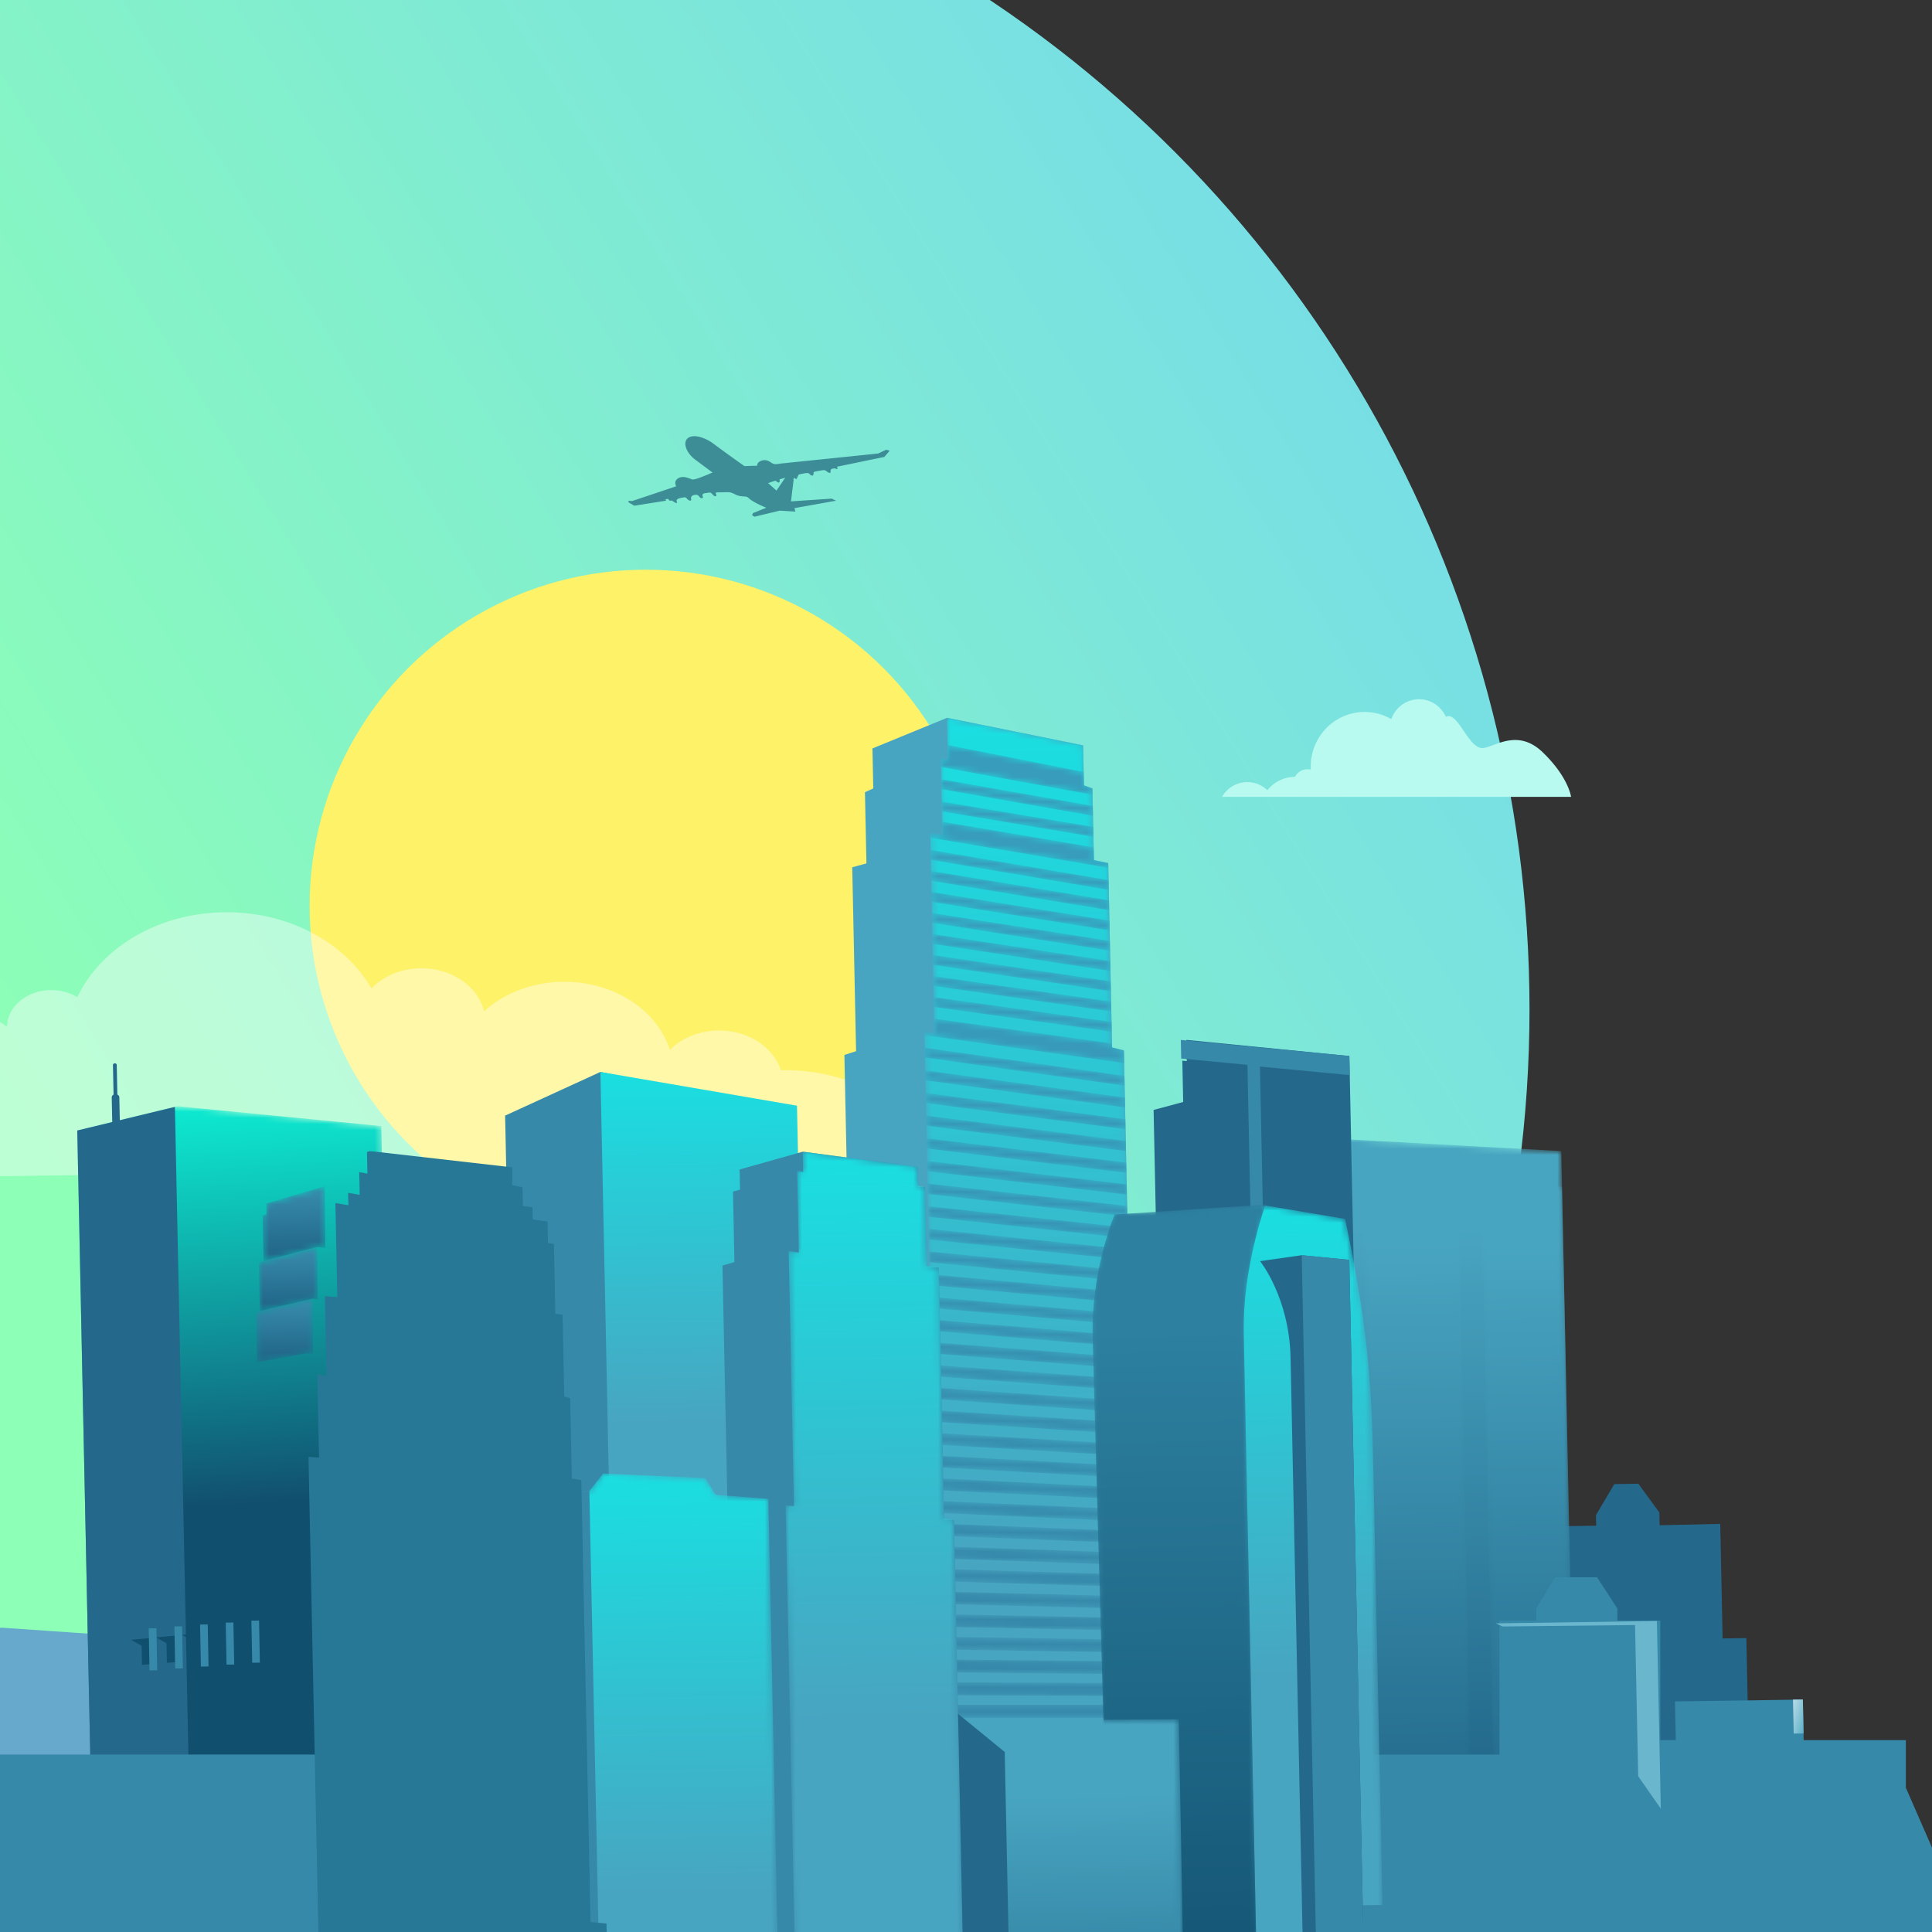 <svg xmlns="http://www.w3.org/2000/svg" width="312" height="312" viewBox="0 0 312 312" fill="none"><rect x="0" y="0" width="312" height="312" fill="#333333" stroke="none"/><g clip-path="url(#a)"><circle cx="51" cy="163" r="196" fill="url(#b)"/><ellipse cx="104.286" cy="146.285" fill="#FDF268" rx="54.286" ry="54.285"/><mask id="c" width="360" height="68" x="-330" y="238" maskUnits="userSpaceOnUse" style="mask-type:luminance"><path fill="#fff" fill-rule="evenodd" d="m-329.229 243.327 357.153-5.224 1.303 62.532-357.154 5.224-1.302-62.532Z" clip-rule="evenodd"/></mask><g mask="url(#c)"><path fill="#66A9CC" fill-rule="evenodd" d="m-128.39 240.389-26.453 5.006-9.447 3.497-8.227-.74-.971.743-3.183.142-3.093-1.273-.002-.263-3.782-.34-2.505 1.918-3.184.142-10.244-.302-1.309.049-13.297-.21-1.324.019.002.073-8.591.15.004-.102-.824.012-8.604.221-5.891.254-3.18.142-3.087-1.292-1.189.376-6.035 1.91-2.995-.506-5.695-.961-16.514 1.081-6.494.935-8.524-.295-12.023.175-23.911 5.207 1.035 49.702c15.248-.493 356.497-11.531 356.471-12.762l-.288-13.852c-.026-1.259.21-15.13.21-15.13l-13.057-.217-15.054-1.039-12.014.595-30.687-5.849-8.015.117-3.515-.368-10.098-3.632-37.234-7.432-8.041-1.143-5.027-.766-2.557-2.482-11.557-1.51Z" clip-rule="evenodd"/></g><path fill="#fff" fill-rule="evenodd" d="M159.026 185.49c-.07-3.32-3.338-5.965-7.3-5.907-1.742.026-3.327.57-4.552 1.453-4.851-5.101-12.372-8.328-20.758-8.205-.105.001-.208.008-.313.011-1.193-3.756-5.306-6.496-10.152-6.425-3.135.046-5.914 1.261-7.77 3.137-2.031-6.429-9.068-11.122-17.359-11.001-5.015.073-9.495 1.899-12.65 4.76-.964-4.018-5.234-7.015-10.299-6.94-3.2.046-6.035 1.308-7.89 3.251-4.266-7.402-13.377-12.451-23.83-12.298-10.782.157-19.912 5.804-23.666 13.705-1.214-.735-2.707-1.165-4.32-1.141-3.887.057-6.99 2.695-7.041 5.931-2.972-2.372-7.012-3.807-11.44-3.742-7.382.108-13.511 4.346-15.335 10.037a6.219 6.219 0 0 0-3.074-.81 3.469 3.469 0 0 0-1.665.439c-3.776 2.064-4.021 3.491-3.809 4.792a19.16 19.16 0 0 0-4.531-.48c-6.79.099-12.52 3.691-14.818 8.694a34.673 34.673 0 0 0-8.535-.932c-6.3.092-12.1 1.845-16.818 4.75-1.302.802-.578 2.542 1.038 2.518l237.817-3.478c1.611-.024 1.672-2.058.062-2.11a20.449 20.449 0 0 0-.992-.009Z" clip-rule="evenodd" opacity=".424"/><path fill="#24698C" fill-rule="evenodd" d="m282.019 264.538-3.832.056-.386-18.498-9.789.216-.042-2.056-3.39-4.649-3.884.057-2.963 5.012.036 1.713-5.252.076 1.376 66.085 29.118-.426-.992-47.586Z" clip-rule="evenodd"/><mask id="d" width="38" height="125" x="217" y="183" maskUnits="userSpaceOnUse" style="mask-type:luminance"><path fill="#fff" fill-rule="evenodd" d="m219.783 307.016 34.862-.51-2.513-120.622-34.912-1.914 2.563 123.046Z" clip-rule="evenodd"/></mask><g mask="url(#d)"><path fill="url(#e)" fill-rule="evenodd" d="m219.783 307.016 34.862-.51-2.513-120.622-34.912-1.914 2.563 123.046Z" clip-rule="evenodd"/></g><mask id="f" width="16" height="116" x="239" y="190" maskUnits="userSpaceOnUse" style="mask-type:luminance"><path fill="#fff" fill-rule="evenodd" d="m239.194 190.918 13.058.716 2.371 113.837-13.038.191-2.391-114.744Z" clip-rule="evenodd"/></mask><g mask="url(#f)"><path fill="url(#g)" fill-rule="evenodd" d="m252.252 191.634-13.058-.716 2.391 114.744 13.038-.191-2.371-113.837Z" clip-rule="evenodd"/></g><mask id="h" width="18" height="117" x="220" y="189" maskUnits="userSpaceOnUse" style="mask-type:luminance"><path fill="#fff" fill-rule="evenodd" d="m220.088 189.871 15.395.844 2.396 115.001-15.373.225-2.418-116.07Z" clip-rule="evenodd"/></mask><g mask="url(#h)"><path fill="url(#i)" fill-rule="evenodd" d="m235.483 190.715-15.395-.844 2.418 116.07 15.373-.225-2.396-115.001Z" clip-rule="evenodd"/></g><path fill="#48A5C2" fill-rule="evenodd" d="m183.722 276.314-2.223-106.684-1.908-.483-.62-29.773-2.315-.477-.241-11.575-1.367-.49-.134-6.465-21.965-4.449-12.059 4.946.135 6.465-1.344.603.24 11.502-2.292.617.619 29.701-1.886.611 2.221 106.611 45.139-.66Z" clip-rule="evenodd"/><mask id="j" width="37" height="237" x="149" y="115" maskUnits="userSpaceOnUse" style="mask-type:luminance"><path fill="#fff" fill-rule="evenodd" d="m153.07 122.749-1.149-.348.259 12.449-1.948-.335.674 32.396-1.606-.341 3.862 185.386 32.126-.47L181.5 169.63l-1.909-.483-.62-29.773-2.315-.476-.241-11.575-1.366-.491-.135-6.465-21.986-4.448.142 6.83Z" clip-rule="evenodd"/></mask><g mask="url(#j)"><path fill="url(#k)" fill-rule="evenodd" d="m153.07 122.749-1.149-.348.259 12.449-1.948-.335.674 32.396-1.606-.341 3.862 185.386 32.126-.47L181.5 169.63l-1.909-.483-.62-29.773-2.315-.476-.241-11.575-1.366-.491-.135-6.465-21.986-4.448.142 6.83Z" clip-rule="evenodd"/></g><mask id="l" width="35" height="162" x="149" y="120" maskUnits="userSpaceOnUse" style="mask-type:luminance"><path fill="#fff" fill-rule="evenodd" d="m153.068 122.727-1.15-.35.028 1.483 24.49 4.494-.019-1.003-1.366-.495-.042-2.182-21.988-4.366.047 2.419Zm-1.044 4.711 24.482 4.304-.03-1.589-24.482-4.304.03 1.589Zm.075 3.595 24.478 4.095-.03-1.587-24.478-4.095.03 1.587Zm.079 3.79-1.949-.341.015.796 28.742 4.86-.014-.726-2.315-.483-.04-2.09-24.48-4.139.041 2.123Zm-1.858 4.03 28.741 4.869-.03-1.587-28.741-4.87.03 1.588Zm.071 3.391 28.738 4.747-.03-1.586-28.738-4.748.03 1.587Zm.071 3.392 28.735 4.625-.03-1.585-28.735-4.625.03 1.585Zm.07 3.393 28.733 4.502-.03-1.584-28.733-4.502.03 1.584Zm.071 3.394 28.73 4.378-.03-1.582-28.73-4.378.03 1.582Zm.071 3.396 28.727 4.252-.03-1.581-28.727-4.253.03 1.582Zm.07 3.396 28.725 4.127-.029-1.581-28.725-4.127.029 1.581Zm.071 3.398 28.723 3.999-.03-1.579-28.723-4 .03 1.58Zm.088 4.266-1.606-.346.012.638 32.233 4.508-.039-2.012-1.908-.489-.012-.657-28.725-4.017.045 2.375Zm-1.517 3.908 32.232 4.543-.03-1.58-32.232-4.543.03 1.58Zm.076 3.672 32.229 4.389-.03-1.597-32.229-4.388.03 1.596Zm.077 3.673 32.225 4.233-.03-1.613-32.225-4.233.03 1.613Zm.076 3.673 32.222 4.078-.03-1.629-32.222-4.079.03 1.63Zm.077 3.673 32.219 3.923-.031-1.646-32.219-3.923.031 1.646Zm.076 3.673 32.216 3.769-.031-1.663-32.216-3.769.031 1.663Zm.077 3.674 32.212 3.613-.031-1.679-32.213-3.614.032 1.68Zm.076 3.674 32.209 3.458-.031-1.696-32.209-3.459.031 1.697Zm.077 3.674 32.206 3.303-.032-1.713-32.206-3.303.032 1.713Zm.076 3.675 32.203 3.147-.032-1.73-32.203-3.147.032 1.73Zm.077 3.675 32.199 2.991-.032-1.747-32.2-2.992.033 1.748Zm.076 3.675 32.197 2.836-.033-1.765-32.197-2.835.033 1.764Zm.077 3.676 32.193 2.68-.033-1.783-32.193-2.679.033 1.782Zm.076 3.676 32.19 2.524-.033-1.8-32.19-2.523.033 1.799Zm.076 3.677 32.187 2.366-.033-1.817-32.187-2.367.033 1.818Zm.077 3.677 32.184 2.21-.034-1.835-32.184-2.211.034 1.836Zm.076 3.677 32.181 2.054-.034-1.854-32.18-2.053.033 1.853Zm.077 3.677 32.177 1.897-.034-1.871-32.177-1.897.034 1.871Zm.076 3.678 32.175 1.74-.034-1.889-32.175-1.74.034 1.889Zm.077 3.679 32.171 1.583-.034-1.909-32.172-1.583.035 1.909Zm.076 3.679 32.168 1.425-.034-1.927-32.168-1.426.034 1.928Zm.077 3.68 32.165 1.267-.035-1.947-32.165-1.267.035 1.947Zm.076 3.68 32.162 1.109-.035-1.967-32.162-1.109.035 1.967Zm.077 3.68 32.158.952-.035-1.987-32.158-.952.035 1.987Zm.076 3.681 32.156.793-.036-2.007-32.155-.793.035 2.007Zm.077 3.682 32.152.634-.036-2.029-32.152-.634.036 2.029Zm.076 3.683 32.149.475-.035-2.051-32.149-.475.035 2.051Zm.077 3.683 32.146.316-.036-2.074-32.146-.315.036 2.073Zm.049 2.131.027 1.554 32.143.155-.036-2.098-32.131-.154-.003.543Zm.107 5.24 32.136-.007-.036-2.122-32.105.006.005 2.123Zm.113 3.687 32.097-.169-.036-2.148-32.08.168.019 2.149Z" clip-rule="evenodd"/></mask><g mask="url(#l)"><path fill="url(#m)" fill-rule="evenodd" d="m153.068 122.727-1.15-.35.028 1.483 24.49 4.494-.019-1.003-1.366-.495-.042-2.182-21.988-4.366.047 2.419Zm-1.044 4.711 24.482 4.304-.03-1.589-24.482-4.304.03 1.589Zm.075 3.595 24.478 4.095-.03-1.587-24.478-4.095.03 1.587Zm.079 3.79-1.949-.341.015.796 28.742 4.86-.014-.726-2.315-.483-.04-2.09-24.48-4.139.041 2.123Zm-1.858 4.03 28.741 4.869-.03-1.587-28.741-4.87.03 1.588Zm.071 3.391 28.738 4.747-.03-1.586-28.738-4.748.03 1.587Zm.071 3.392 28.735 4.625-.03-1.585-28.735-4.625.03 1.585Zm.07 3.393 28.733 4.502-.03-1.584-28.733-4.502.03 1.584Zm.071 3.394 28.73 4.378-.03-1.582-28.73-4.378.03 1.582Zm.071 3.396 28.727 4.252-.03-1.581-28.727-4.253.03 1.582Zm.07 3.396 28.725 4.127-.029-1.581-28.725-4.127.029 1.581Zm.071 3.398 28.723 3.999-.03-1.579-28.723-4 .03 1.58Zm.088 4.266-1.606-.346.012.638 32.233 4.508-.039-2.012-1.908-.489-.012-.657-28.725-4.017.045 2.375Zm-1.517 3.908 32.232 4.543-.03-1.58-32.232-4.543.03 1.58Zm.076 3.672 32.229 4.389-.03-1.597-32.229-4.388.03 1.596Zm.077 3.673 32.225 4.233-.03-1.613-32.225-4.233.03 1.613Zm.076 3.673 32.222 4.078-.03-1.629-32.222-4.079.03 1.63Zm.077 3.673 32.219 3.923-.031-1.646-32.219-3.923.031 1.646Zm.076 3.673 32.216 3.769-.031-1.663-32.216-3.769.031 1.663Zm.077 3.674 32.212 3.613-.031-1.679-32.213-3.614.032 1.68Zm.076 3.674 32.209 3.458-.031-1.696-32.209-3.459.031 1.697Zm.077 3.674 32.206 3.303-.032-1.713-32.206-3.303.032 1.713Zm.076 3.675 32.203 3.147-.032-1.73-32.203-3.147.032 1.73Zm.077 3.675 32.199 2.991-.032-1.747-32.2-2.992.033 1.748Zm.076 3.675 32.197 2.836-.033-1.765-32.197-2.835.033 1.764Zm.077 3.676 32.193 2.68-.033-1.783-32.193-2.679.033 1.782Zm.076 3.676 32.19 2.524-.033-1.8-32.19-2.523.033 1.799Zm.076 3.677 32.187 2.366-.033-1.817-32.187-2.367.033 1.818Zm.077 3.677 32.184 2.21-.034-1.835-32.184-2.211.034 1.836Zm.076 3.677 32.181 2.054-.034-1.854-32.18-2.053.033 1.853Zm.077 3.677 32.177 1.897-.034-1.871-32.177-1.897.034 1.871Zm.076 3.678 32.175 1.74-.034-1.889-32.175-1.74.034 1.889Zm.077 3.679 32.171 1.583-.034-1.909-32.172-1.583.035 1.909Zm.076 3.679 32.168 1.425-.034-1.927-32.168-1.426.034 1.928Zm.077 3.68 32.165 1.267-.035-1.947-32.165-1.267.035 1.947Zm.076 3.68 32.162 1.109-.035-1.967-32.162-1.109.035 1.967Zm.077 3.68 32.158.952-.035-1.987-32.158-.952.035 1.987Zm.076 3.681 32.156.793-.036-2.007-32.155-.793.035 2.007Zm.077 3.682 32.152.634-.036-2.029-32.152-.634.036 2.029Zm.076 3.683 32.149.475-.035-2.051-32.149-.475.035 2.051Zm.077 3.683 32.146.316-.036-2.074-32.146-.315.036 2.073Zm.049 2.131.027 1.554 32.143.155-.036-2.098-32.131-.154-.003.543Zm.107 5.24 32.136-.007-.036-2.122-32.105.006.005 2.123Zm.113 3.687 32.097-.169-.036-2.148-32.08.168.019 2.149Z" clip-rule="evenodd"/></g><path fill="#24698C" fill-rule="evenodd" d="m186.702 198.757-.407-19.513 4.779-1.283-.139-6.673.717.071-.071-3.426 26.329 2.604.075 3.597.878 42.142-32.161-17.519Z" clip-rule="evenodd"/><path fill="#3789AA" fill-rule="evenodd" d="m190.756 170.944 10.696 1.018.575 27.599 2.007-.03-.568-27.292 14.508 1.381-.064-3.083-27.217-2.591.063 2.998ZM81.573 180.162l15.386-7.051 30.678 6.378 3.001 144.062-46.064.674-3.001-144.063Z" clip-rule="evenodd"/><path fill="url(#n)" fill-rule="evenodd" d="m98.988 270.52 31.624-.462-1.906-91.497-31.747-5.45 2.029 97.409Z" clip-rule="evenodd"/><mask id="o" width="52" height="110" x="12" y="178" maskUnits="userSpaceOnUse" style="mask-type:luminance"><path fill="#fff" fill-rule="evenodd" d="m12.475 182.565 2.186 104.94 49.1-.718-2.186-104.94-32.895-3.203-16.205 3.921Z" clip-rule="evenodd"/></mask><g mask="url(#o)"><path fill="url(#p)" fill-rule="evenodd" d="m12.475 182.565 2.186 104.94 49.1-.718-2.186-104.94-32.895-3.203-16.205 3.921Z" clip-rule="evenodd"/></g><path fill="#24698C" fill-rule="evenodd" d="m28.247 178.749-15.772 3.816 2.186 104.94 15.846-.232-2.26-108.524Z" clip-rule="evenodd"/><path fill="#3789AA" fill-rule="evenodd" d="M-327.803 285.489h35.44v-2.684h17.173v4.294h6.747l3.22-2.818h13.033V282h10.427v2.415h33.426v3.489h12.267v6.44h7.36v-3.489h3.68v-9.391h9.2v-2.684h7.053v2.415h11.347v-5.366h52.439v-5.098h9.2v-3.489h26.987v4.294h3.68v4.293h10.733v-17.71h5.213v-1.878h23.613v27.101h267.719v-21.627h5.928v-1.948l3.067-5.047h6.755l3.293 5.047v1.948h6.921v19.301h39.662v7.692l13.099 29.996 47.022-5.904h3.067l1.022-.894h10.835v-2.683h23.92v4.293h3.884v3.399h6.747v1.431h8.382v2.907h6.083v-3.354h2.146v-1.341h10.12v.939l3.113-6.108h9.2l23.766-7.379h8.894v1.207h4.622l.399 10.971h-821.904v-30.699Z" clip-rule="evenodd"/><path fill="#3789AA" fill-rule="evenodd" d="m155.89 333.389-1.831-87.936-1.604.024-.85-40.81-1.946.029-.271-13.018-1.145.017-.068-3.255-18.512-2.457-10.224 2.878.067 3.254-1.139.313.238 11.386-1.935.561.866 41.612-1.603.024 1.832 87.936 38.125-.558ZM271.29 312.943l20.646-.302-.796-38.175-20.645.302.795 38.175Z" clip-rule="evenodd"/><mask id="q" width="32" height="131" x="192" y="194" maskUnits="userSpaceOnUse" style="mask-type:luminance"><path fill="#fff" fill-rule="evenodd" d="m195.288 196.061-2.734 128.726 31.049-.454-.03-1.456-1.632-78.331c-.396-19.013-.354-26.992-4.714-47.705l-12.792-2.153-9.147 1.373Z" clip-rule="evenodd"/></mask><g mask="url(#q)"><path fill="url(#r)" fill-rule="evenodd" d="m195.288 196.061-2.734 128.726 31.049-.454-.03-1.456-1.632-78.331c-.396-19.013-.354-26.992-4.714-47.705l-12.792-2.153-9.147 1.373Z" clip-rule="evenodd"/></g><mask id="s" width="29" height="134" x="176" y="194" maskUnits="userSpaceOnUse" style="mask-type:luminance"><path fill="#fff" fill-rule="evenodd" d="M179.997 196.138s-3.765 8.912-3.544 19.515c.13 6.23 3.183 112.167 3.183 112.167l23.515-.343s-2.169-105.95-2.299-112.181c-.221-10.603 3.518-20.754 3.518-20.754l-24.373 1.596Z" clip-rule="evenodd"/></mask><g mask="url(#s)"><path fill="url(#t)" fill-rule="evenodd" d="M179.997 196.138s-3.765 8.912-3.544 19.515c.13 6.23 3.183 112.167 3.183 112.167l23.515-.343s-2.169-105.95-2.299-112.181c-.221-10.603 3.518-20.754 3.518-20.754l-24.373 1.596Z" clip-rule="evenodd"/></g><mask id="u" width="29" height="134" x="176" y="194" maskUnits="userSpaceOnUse" style="mask-type:luminance"><path fill="#fff" fill-rule="evenodd" d="M179.997 196.138s-3.765 8.912-3.544 19.515c.13 6.23 3.183 112.167 3.183 112.167l23.515-.343s-2.169-105.95-2.299-112.181c-.221-10.603 3.518-20.754 3.518-20.754l-24.373 1.596Z" clip-rule="evenodd"/></mask><g mask="url(#u)"><path fill="url(#v)" fill-rule="evenodd" d="M179.997 196.138s-3.765 8.912-3.544 19.515c.13 6.23 3.183 112.167 3.183 112.167l23.515-.343s-2.169-105.95-2.299-112.181c-.221-10.603 3.518-20.754 3.518-20.754l-24.373 1.596Z" clip-rule="evenodd"/></g><path fill="#3789AA" fill-rule="evenodd" d="m219.043 329.454 13.577-.198-.454-21.756-13.577.198.454 21.756Z" clip-rule="evenodd"/><mask id="w" width="43" height="118" x="84" y="237" maskUnits="userSpaceOnUse" style="mask-type:luminance"><path fill="#fff" fill-rule="evenodd" d="m95.225 240.715-10.23 2.165 2.318 111.291 39.094-.572-2.324-111.548-8.499-.649-1.692-2.703-16.501-.746-2.166 2.762Z" clip-rule="evenodd"/></mask><g mask="url(#w)"><path fill="url(#x)" fill-rule="evenodd" d="m95.225 240.715-10.23 2.165 2.318 111.291 39.094-.572-2.324-111.548-8.499-.649-1.692-2.703-16.501-.746-2.166 2.762Z" clip-rule="evenodd"/></g><path fill="#3789AA" fill-rule="evenodd" d="m95.173 240.715-10.178 2.165 2.278 109.368 10.22-.149-2.32-111.384Z" clip-rule="evenodd"/><path fill="#277897" fill-rule="evenodd" d="m59.26 186.045.073 3.483-1.323-.24.076 3.668-1.867-.33.042 2.014-2.1-.359.316 15.195-2.02-.165.269 12.858-1.478-.238.28 13.442-1.708-.105 3.455 165.83 46.537-.68-1.87-89.783-2.577-.244-1.487-71.371-1.531-.248-.27-12.977-.954-.273-.276-13.22-1.16-.125-.235-11.288-.95-.16-.073-3.462-2.39-.335-.041-1.968-1.556-.217-.062-3.008-1.674-.345.018-2.879-22.609-2.587-.43-.019-.424.136Z" clip-rule="evenodd"/><path fill="#24698C" fill-rule="evenodd" d="m203.489 203.665 6.715-.96 7.696.749 2.537 121.782-9.812.143-2.211-106.109c-.203-9.763-4.925-15.605-4.925-15.605Z" clip-rule="evenodd"/><path fill="#3789AA" fill-rule="evenodd" d="m212.771 325.348 7.666-.112-2.537-121.782-7.684-.749 2.555 122.643Z" clip-rule="evenodd"/><mask id="y" width="31" height="158" x="126" y="185" maskUnits="userSpaceOnUse" style="mask-type:luminance"><path fill="#fff" fill-rule="evenodd" d="m129.701 189.238-.967-.125.274 13.157-1.645-.233.857 41.16-1.352-.074 2.08 99.814 27.132-.483-2.023-97.112-1.607-.126-.844-40.549-1.951-.215-.266-12.774-1.15-.184-.063-3.053-18.543-2.457.068 3.254Z" clip-rule="evenodd"/></mask><g mask="url(#y)"><path fill="url(#z)" fill-rule="evenodd" d="m129.701 189.238-.967-.125.274 13.157-1.645-.233.857 41.16-1.352-.074 2.08 99.814 27.132-.483-2.023-97.112-1.607-.126-.844-40.549-1.951-.215-.266-12.774-1.15-.184-.063-3.053-18.543-2.457.068 3.254Z" clip-rule="evenodd"/></g><path fill="#114F6E" fill-rule="evenodd" d="m21.194 264.833 1.67.937.065 3.088 1.607-.129-.088-4.227-3.254.314v.017ZM43.488 263.798l.071 3.407 1.496-.12-.095-4.561-3.193.308 1.721.966ZM28.555 268.407l-.09-4.292-3.242.312 1.658.931.066 3.178 1.608-.129ZM41.148 267.398l-.094-4.497-3.342.322 1.759.987.069 3.317 1.608-.129ZM36.861 267.741l-.092-4.427-3.25.313 1.666.935.068 3.308 1.608-.129ZM32.766 268.069l-.091-4.36-3.277.316 1.693.95.067 3.223 1.608-.129Z" clip-rule="evenodd"/><mask id="A" width="10" height="12" x="41" y="209" maskUnits="userSpaceOnUse" style="mask-type:luminance"><path fill="#fff" fill-rule="evenodd" d="m50.515 209.714.032 8.909-1.024-.07-8.016 1.463-.17-8.141 9.178-2.161Z" clip-rule="evenodd"/></mask><g mask="url(#A)"><path fill="url(#B)" fill-rule="evenodd" d="m41.338 211.875 9.177-2.161.032 8.909-1.024-.07-8.016 1.463-.17-8.141Z" clip-rule="evenodd"/></g><mask id="C" width="11" height="11" x="41" y="201" maskUnits="userSpaceOnUse" style="mask-type:luminance"><path fill="#fff" fill-rule="evenodd" d="m51.235 201.362.1 8.512-.82-.16-8.556 2.001-.164-7.841 9.44-2.512Z" clip-rule="evenodd"/></mask><g mask="url(#C)"><path fill="url(#D)" fill-rule="evenodd" d="m41.795 203.874 9.44-2.512.1 8.512-.82-.16-8.556 2.001-.164-7.841Z" clip-rule="evenodd"/></g><mask id="E" width="11" height="13" x="42" y="191" maskUnits="userSpaceOnUse" style="mask-type:luminance"><path fill="#fff" fill-rule="evenodd" d="m52.449 191.546.093 9.99-1.307-.174-8.68 2.315-.153-7.35.62-.218-.036-1.745 9.463-2.818Z" clip-rule="evenodd"/></mask><g mask="url(#E)"><path fill="url(#F)" fill-rule="evenodd" d="m42.555 203.677-.153-7.35.62-.218-.036-1.745 9.463-2.818.093 9.99-1.307-.174-8.68 2.315Z" clip-rule="evenodd"/></g><path fill="#6AB6CD" fill-rule="evenodd" d="m264.554 286.848 3.65 5.235-.632-30.305-26.011.381 1.114.504 21.37-.236.509 24.421Z" clip-rule="evenodd"/><path fill="url(#G)" fill-rule="evenodd" d="m289.669 279.955 1.59-.024-.114-5.485-1.59.024.114 5.485Z" clip-rule="evenodd"/><mask id="H" width="38" height="66" x="154" y="277" maskUnits="userSpaceOnUse" style="mask-type:luminance"><path fill="#fff" fill-rule="evenodd" d="m156.087 342.54 35.49-.519-1.217-64.369-35.621.212 1.348 64.676Z" clip-rule="evenodd"/></mask><g mask="url(#H)"><path fill="url(#I)" fill-rule="evenodd" d="m156.087 342.54 35.49-.519-1.217-64.369-35.621.212 1.348 64.676Z" clip-rule="evenodd"/></g><path fill="#24698C" fill-rule="evenodd" d="m154.716 276.767 1.334 64.024 7.418.406-1.214-58.272-7.538-6.158ZM19.27 177.194l.18 8.653c.006.283-.264.518-.603.523-.338.005-.618-.222-.624-.505l-.18-8.653c-.004-.189.117-.355.297-.447l-.1-4.788c-.002-.142.133-.259.302-.262.17-.002.309.111.312.253l.1 4.788c.184.087.312.249.316.438Z" clip-rule="evenodd"/><path fill="#3789AA" fill-rule="evenodd" d="m40.728 268.515 1.238-.016-.13-6.787-1.237.016.13 6.787Zm-4.144.309 1.238-.015-.13-6.788-1.238.016.13 6.787Zm-4.145.31 1.238-.016-.13-6.788-1.238.016.13 6.788Zm-4.144.308 1.237-.016-.13-6.787-1.237.016.13 6.787Zm-4.145.309 1.238-.016-.13-6.787-1.238.016.13 6.787Z" clip-rule="evenodd"/><path fill="#B8FAF0" fill-rule="evenodd" d="M201.43 126.303c1.256 0 2.397.499 3.243 1.311a5.723 5.723 0 0 1 4.45-2.159 2.32 2.32 0 0 1 2.043-1.233c.178 0 .351.022.518.061a9.234 9.234 0 0 1-.012-.472c0-4.88 3.893-8.836 8.696-8.836 1.572 0 3.044.426 4.316 1.166.652-1.876 2.412-3.221 4.482-3.221 1.929 0 3.588 1.168 4.333 2.846 1.893-1.028 3.577 5.038 5.873 5.038 1.812 0 5.598-3.34 9.773.693 4.176 4.034 4.569 7.191 4.569 7.191h-56.367c.82-1.426 2.34-2.385 4.083-2.385Z" clip-rule="evenodd"/><path fill="#114F6E" fill-rule="evenodd" d="m143.682 72.78-.576-.15-1.289.607c-.131.013-.263.025-.394.04-.358.04-.717.072-1.076.11a4416.36 4416.36 0 0 1-12.356 1.273c-.547.05-1.087.131-1.637.168-.413.027-.877.177-1.291.11-.401-.065-.712-.41-1.085-.541a1.504 1.504 0 0 0-1.408.212c-.093.071-.212.2-.247.302-.028.082-.002.22-.082.282-.066.05-.337.022-.429.025-.423.012-.846.03-1.269.044l-.322.01-.514-.365a216.09 216.09 0 0 1-4.525-3.278 6.697 6.697 0 0 0-1.886-.98c-.606-.197-1.374-.325-1.974-.044-.609.286-.722.893-.608 1.424.18.833.797 1.632 1.547 2.19.001.002 2.827 2.107 2.827 2.107-.043-.033-.716.28-.797.312l-.816.324c-.486.19-.982.395-1.518.47-.157.022-.271-.04-.406-.095a7.544 7.544 0 0 0-.742-.241c-.467-.133-1.088-.062-1.437.254-.203.184-.339.4-.322.652.003.034.095.546.145.53l-7.122 2.387-.587-.047.028.257.922.539 5.167-.82-.182-.187.433-.105s.307.313.308.316a1.922 1.922 0 0 1 .306-.037c.188.034 1.011.783.824.145-.043-.143-.068-.183.051-.309.249-.263.719-.258 1.072-.34.301-.07.348.032.534.211.139.134.358.377.602.283.138-.053.062-.214.046-.325-.056-.415.412-.61.852-.599.46.013.475.572.883.55.348-.02.103-.32.105-.48.006-.347.488-.324.791-.378.323-.057.504-.101.718.117.138.14.324.414.57.428.349.02.042-.42.075-.573.016-.07.713-.056.78-.057.517-.006 1.082-.06 1.587.014.101.014.187.067.281.098.208.068.376.168.571.264.489.24 1 .272 1.556.304.338.02.509.22.722.407.214.189.483.335.737.484.494.29 1.031.532 1.565.766.118.052.236.102.356.15l-2.15.866-.14.328.363.257 4.106-.983 2.514.153-.14-.55.209-.047 6.495-1.159-.685-.34-6.577.445c.055-.46.106-.92.165-1.38.089-.678.167-1.359.247-2.037.01-.084-.03-.31.083-.344.197-.062.281.352.459.032.056-.101.093-.21.142-.314.021-.046.048-.09.07-.137.019-.042.029-.097.069-.129.077-.06 1.085-.258 1.308-.265.071-.003.149-.008.218.01.183.044.26.205.4.3a.504.504 0 0 0 .262.1c.198.019.19-.153.211-.286.013-.08.013-.224.08-.29.061-.06.182-.066.267-.085.238-.054 1.138-.228 1.343-.216.341.02.498.301.788.412.382.145.252-.212.282-.382.052-.3.454-.285.728-.325l.167.117.252-.046-.112-.328 7.643-1.583.869-1.009Zm-18.288 6.442-1.354-1.206c.195-.058 1.084-.376 1.172-.378.073-.002.092.029.145.075.091.078.376.307.489.176.115-.133.039-.34.054-.49.117-.039.878-.21.919-.272l-1.425 2.095Z" clip-rule="evenodd" opacity=".601"/></g><defs><linearGradient id="b" x1="219.702" x2="-112.23" y1="-207.487" y2="-2.966" gradientUnits="userSpaceOnUse"><stop stop-color="#6BCCFF"/><stop offset="1" stop-color="#8DFFB6"/></linearGradient><linearGradient id="e" x1="249.222" x2="247.937" y1="285.494" y2="197.618" gradientUnits="userSpaceOnUse"><stop stop-color="#23698C"/><stop offset="1" stop-color="#48A5C1"/></linearGradient><linearGradient id="g" x1="253.034" x2="251.697" y1="292.781" y2="201.332" gradientUnits="userSpaceOnUse"><stop stop-color="#23698C"/><stop offset="1" stop-color="#48A5C1"/></linearGradient><linearGradient id="i" x1="236.05" x2="234.697" y1="292.882" y2="200.376" gradientUnits="userSpaceOnUse"><stop stop-color="#23698C"/><stop offset="1" stop-color="#48A5C1"/></linearGradient><linearGradient id="k" x1="148.116" x2="151.252" y1="39.28" y2="253.712" gradientUnits="userSpaceOnUse"><stop stop-color="#00FFF3"/><stop offset="1" stop-color="#48A5C1"/></linearGradient><linearGradient id="m" x1="178.041" x2="176.198" y1="258.61" y2="154.665" gradientUnits="userSpaceOnUse"><stop stop-color="#3689AA"/><stop offset="1" stop-color="#389CBC"/></linearGradient><linearGradient id="n" x1="97.744" x2="99.038" y1="141.434" y2="229.952" gradientUnits="userSpaceOnUse"><stop stop-color="#00FFF3"/><stop offset="1" stop-color="#48A5C1"/></linearGradient><linearGradient id="p" x1="53.875" x2="49.349" y1="242.042" y2="173.582" gradientUnits="userSpaceOnUse"><stop stop-color="#114F6E"/><stop offset="1" stop-color="#0DF3D7"/></linearGradient><linearGradient id="r" x1="190.387" x2="192.114" y1="152.67" y2="270.701" gradientUnits="userSpaceOnUse"><stop stop-color="#00FFF3"/><stop offset="1" stop-color="#48A5C1"/></linearGradient><linearGradient id="t" x1="205.725" x2="203.991" y1="333.069" y2="214.525" gradientUnits="userSpaceOnUse"><stop stop-color="#114F6E"/><stop offset="1" stop-color="#2D80A0"/></linearGradient><linearGradient id="v" x1="205.725" x2="203.991" y1="333.069" y2="214.525" gradientUnits="userSpaceOnUse"><stop stop-color="#114F6E"/><stop offset="1" stop-color="#2D80A0"/></linearGradient><linearGradient id="x" x1="85.896" x2="87.438" y1="200.399" y2="305.845" gradientUnits="userSpaceOnUse"><stop stop-color="#00FFF3"/><stop offset="1" stop-color="#48A5C1"/></linearGradient><linearGradient id="z" x1="125.856" x2="127.942" y1="135.035" y2="277.611" gradientUnits="userSpaceOnUse"><stop stop-color="#00FFF3"/><stop offset="1" stop-color="#48A5C1"/></linearGradient><linearGradient id="B" x1="49.586" x2="49.473" y1="218.393" y2="210.672" gradientUnits="userSpaceOnUse"><stop stop-color="#23698C"/><stop offset="1" stop-color="#3689AA"/></linearGradient><linearGradient id="D" x1="50.275" x2="50.162" y1="210.082" y2="202.324" gradientUnits="userSpaceOnUse"><stop stop-color="#23698C"/><stop offset="1" stop-color="#3689AA"/></linearGradient><linearGradient id="F" x1="51.442" x2="51.309" y1="201.774" y2="192.673" gradientUnits="userSpaceOnUse"><stop stop-color="#23698C"/><stop offset="1" stop-color="#3689AA"/></linearGradient><linearGradient id="G" x1="286.705" x2="293.012" y1="275.097" y2="276.995" gradientUnits="userSpaceOnUse"><stop stop-color="#fff"/><stop offset="1" stop-color="#48A5C1"/></linearGradient><linearGradient id="I" x1="189.577" x2="188.748" y1="346.026" y2="289.361" gradientUnits="userSpaceOnUse"><stop stop-color="#23698C"/><stop offset="1" stop-color="#48A5C1"/></linearGradient><clipPath id="a"><path fill="#fff" d="M0 0h312v312H0z"/></clipPath></defs></svg>
